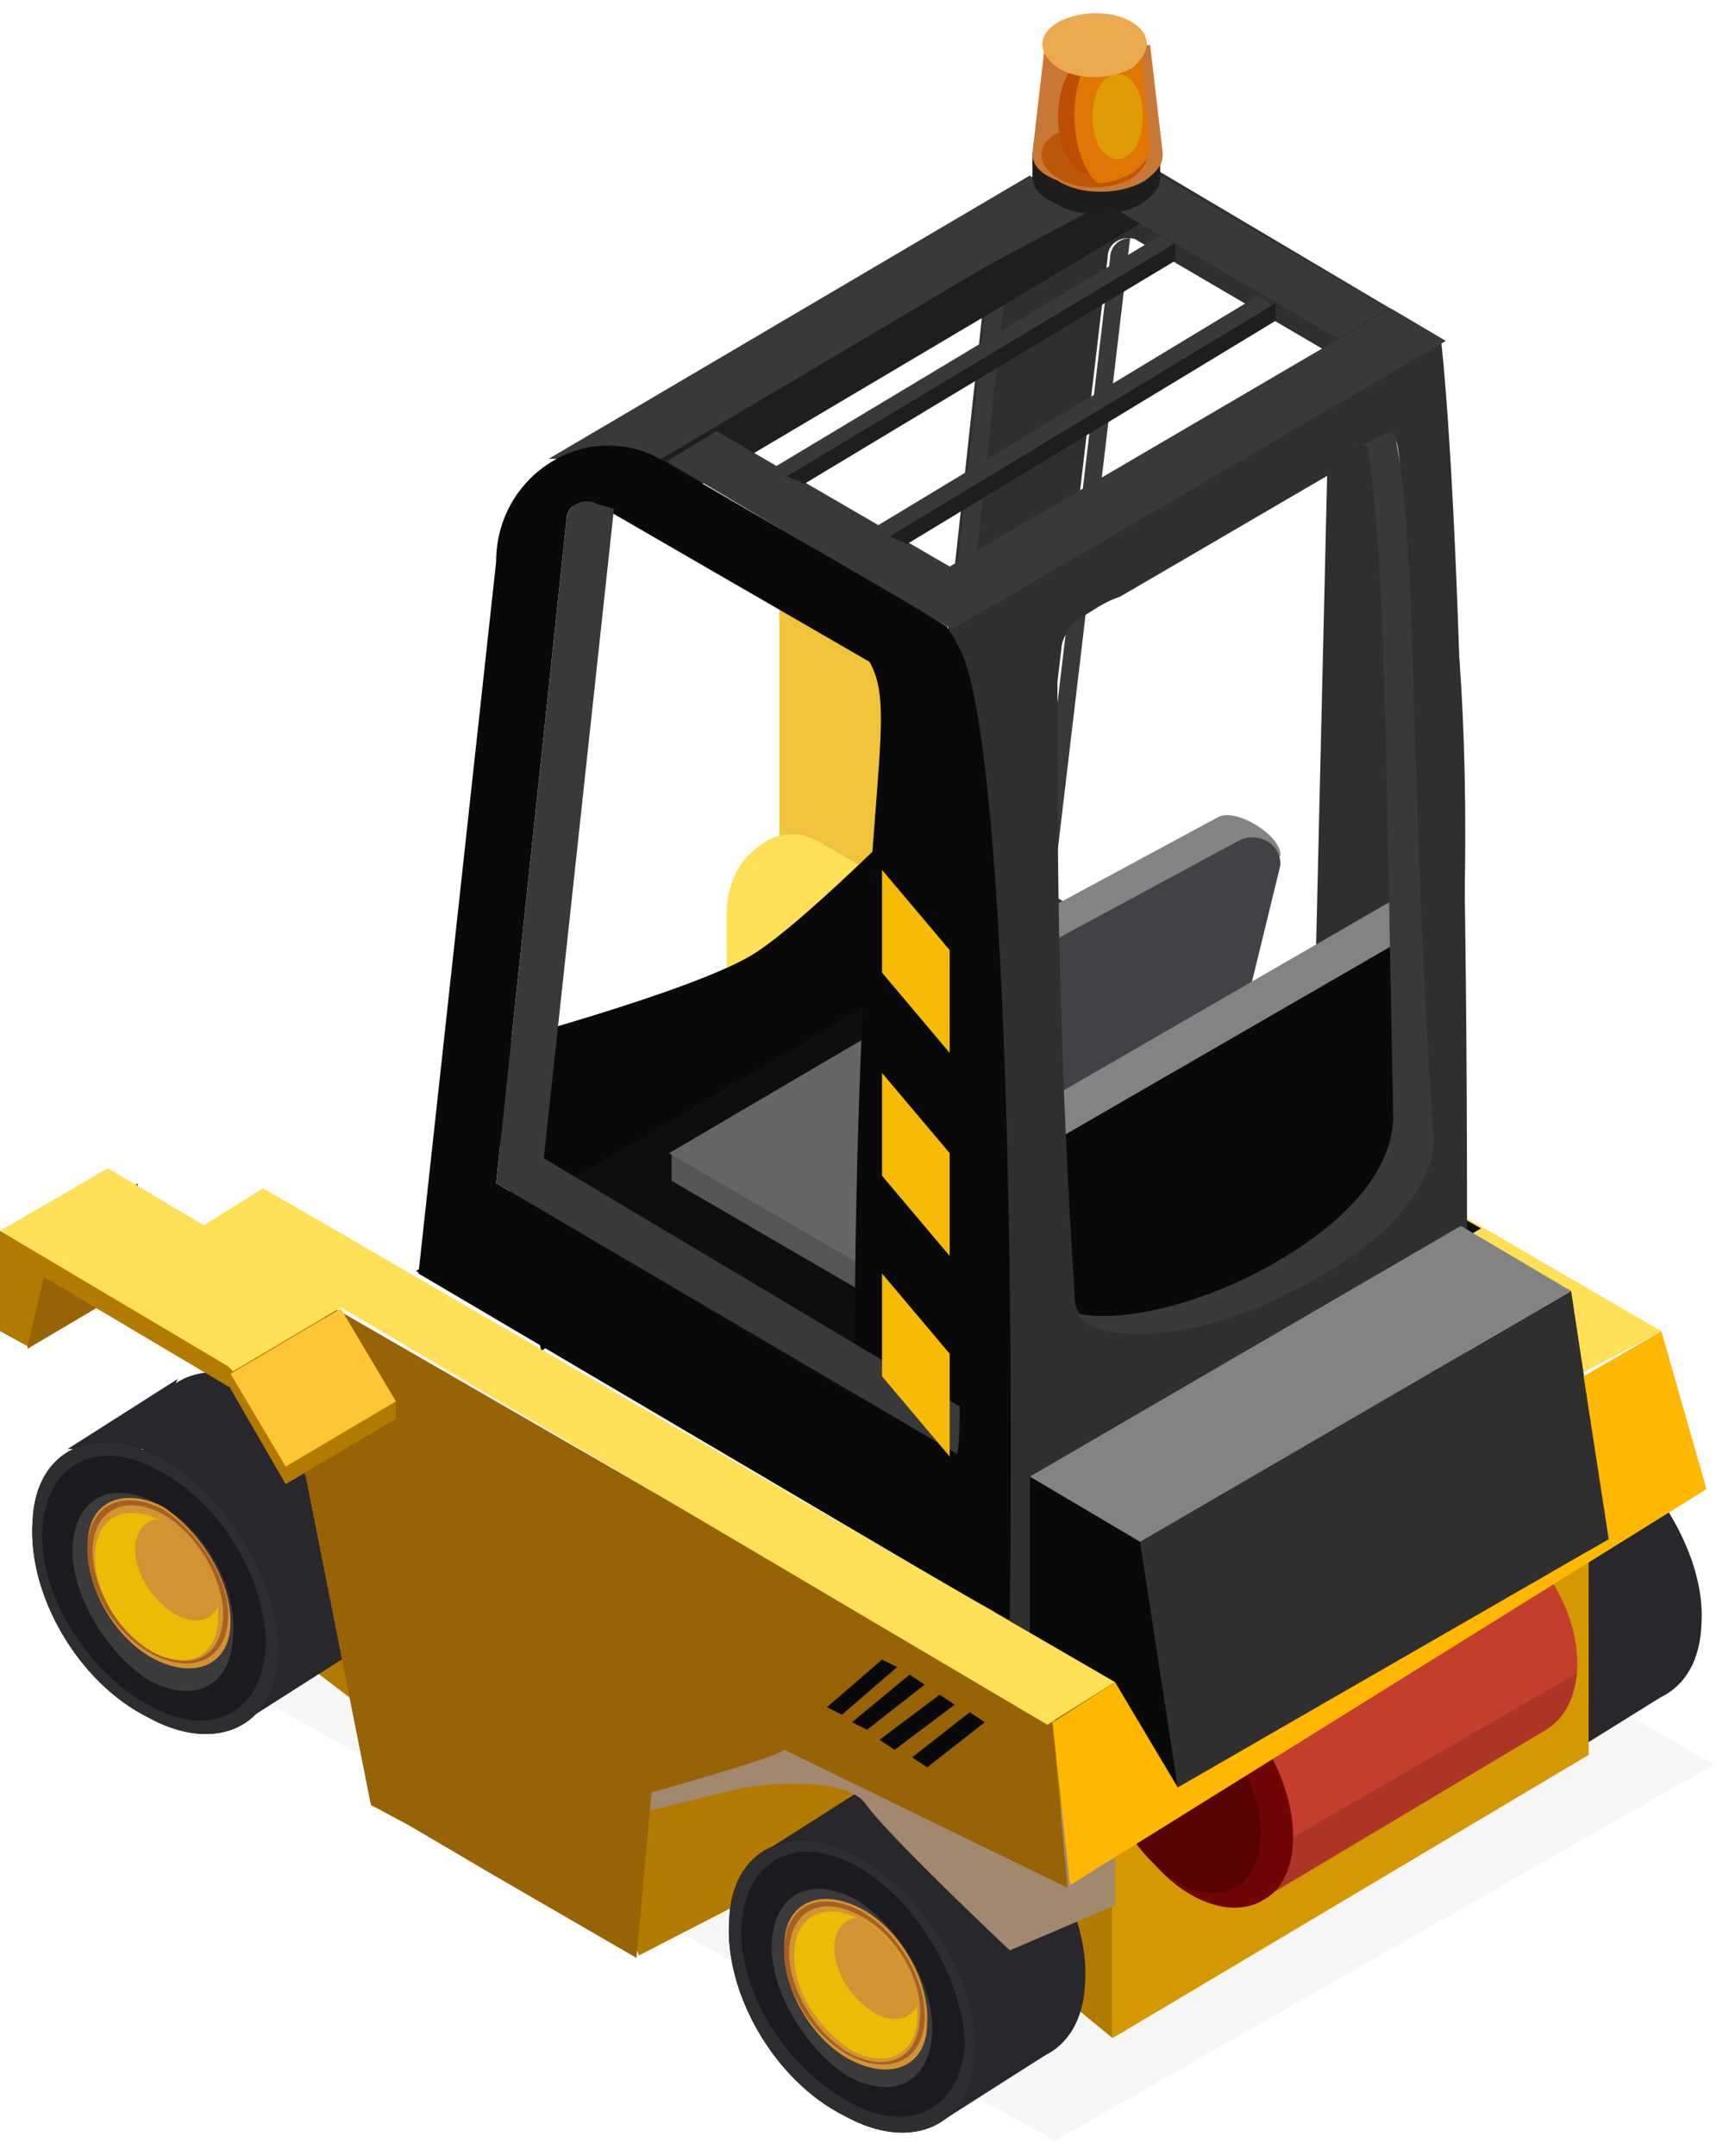 <?xml version="1.0" encoding="UTF-8"?> <svg xmlns="http://www.w3.org/2000/svg" xmlns:xlink="http://www.w3.org/1999/xlink" version="1.1" id="Слой_1" x="0px" y="0px" viewBox="0 0 69 86" style="enable-background:new 0 0 69 86;" xml:space="preserve"> <style type="text/css"> .st0{opacity:0.2;fill:#D4D4D4;} .st1{fill:#2F2F2F;} .st2{fill-rule:evenodd;clip-rule:evenodd;fill:#B37A00;} .st3{fill-rule:evenodd;clip-rule:evenodd;fill:#28272C;} .st4{fill-rule:evenodd;clip-rule:evenodd;fill:#18171D;} .st5{fill-rule:evenodd;clip-rule:evenodd;} .st6{fill-rule:evenodd;clip-rule:evenodd;fill:#2E2D30;} .st7{fill-rule:evenodd;clip-rule:evenodd;fill:#1B1B1F;} .st8{fill-rule:evenodd;clip-rule:evenodd;fill:#3B3B3B;} .st9{fill-rule:evenodd;clip-rule:evenodd;fill:#D49332;} .st10{fill-rule:evenodd;clip-rule:evenodd;fill:#A76022;} .st11{fill-rule:evenodd;clip-rule:evenodd;fill:#EDBB05;} .st12{fill:#F1C33A;} .st13{fill-rule:evenodd;clip-rule:evenodd;fill:#010007;} .st14{fill:#FFE057;} .st15{fill:#B37A00;} .st16{fill:#D49800;} .st17{fill:#976305;} .st18{fill:#393939;} .st19{fill:#090909;} .st20{fill:#0E0E0E;} .st21{fill:#545557;} .st22{fill:#646566;} .st23{fill:#848484;} .st24{fill:#414245;} .st25{fill:#838383;} .st26{fill:#1E1E1E;} .st27{fill:url(#SVGID_1_);} .st28{fill:#700505;} .st29{fill:#570303;} .st30{fill:#A1886F;} .st31{fill:#F7BB06;} .st32{fill:#1D1D1D;} .st33{fill:#C97735;} .st34{fill:#BC5705;} .st35{fill:#BD4D00;} .st36{fill:#E07705;} .st37{fill:#E09C05;} .st38{fill:#EDA94D;} .st39{fill:#FFC534;} .st40{fill:#FFB700;} </style> <path class="st0" d="M68.4,70.4L28.8,47.2L2.3,63.3l39.8,22.1L68.4,70.4z"></path> <path class="st1" d="M53,17.4l-0.7,29.8l4.3-1.7C56.5,45.5,58.3,12.9,53,17.4z"></path> <path class="st2" d="M7.9,54.9v8.2l8,6.1C16,69.2,15.8,57.1,7.9,54.9z"></path> <path class="st3" d="M10.9,55.4c-2.7-1.5-5.1-0.4-5.2,2.5c-0.2,2.9,1.8,6.4,4.6,7.8c2.7,1.5,5.1,0.4,5.2-2.5 C15.6,60.4,13.6,56.9,10.9,55.4z"></path> <path class="st3" d="M2.7,57.8l4.4-2.8l-1.4,2.8H2.7z"></path> <path class="st3" d="M9.7,68.7l4.4-2.8l-3.8-1.8l-0.5,3.2L9.7,68.7z"></path> <path class="st4" d="M6.5,58.2c-2.7-1.5-5.1-0.4-5.2,2.5c-0.2,2.9,1.8,6.4,4.6,7.8C8.6,70,11,68.9,11.1,66 C11.2,63.2,9.1,59.7,6.5,58.2z"></path> <path class="st5" d="M6.4,59.6c-1.9-1.1-3.6-0.3-3.8,1.8C2.5,63.4,4,66,5.9,67c1.9,1.1,3.6,0.3,3.8-1.8C9.8,63.3,8.3,60.7,6.4,59.6z "></path> <path class="st6" d="M6.5,58.2c-2.7-1.5-5.1-0.4-5.2,2.5c-0.2,2.9,1.8,6.4,4.6,7.8C8.6,70,11,68.9,11.1,66 C11.2,63.2,9.1,59.7,6.5,58.2z"></path> <path class="st7" d="M6.4,58.7c-2.4-1.4-4.5-0.4-4.7,2.2c-0.2,2.6,1.7,5.7,4.2,7.1c2.4,1.4,4.5,0.4,4.7-2.2 C10.7,63.2,8.9,60,6.4,58.7z"></path> <path class="st8" d="M6.3,60c-1.8-1-3.3-0.3-3.4,1.7c-0.1,1.8,1.3,4.2,3,5.3c1.8,1,3.3,0.3,3.4-1.7C9.5,63.3,8.1,60.9,6.3,60z"></path> <path class="st9" d="M6.5,60.1c-1.6-0.8-3-0.2-3,1.5c-0.1,1.7,1.1,3.8,2.7,4.6c1.6,0.8,3,0.2,3-1.5S8,61.1,6.5,60.1z"></path> <path class="st10" d="M6.5,60.2c-1.6-0.8-2.9-0.2-3,1.4c-0.1,1.7,1.1,3.6,2.6,4.4c1.6,0.8,2.9,0.2,3-1.4S7.9,61.1,6.5,60.2z"></path> <path class="st9" d="M6.5,60.4c-1.5-0.8-2.7-0.2-2.8,1.3c-0.1,1.5,1,3.4,2.4,4.2c1.5,0.8,2.7,0.2,2.8-1.3C9,63.1,7.9,61.2,6.5,60.4z "></path> <path class="st11" d="M8.7,64.1c-0.1-1.3-1-2.9-2.3-3.5H6.3C5,60,3.9,60.5,3.8,61.9c-0.1,1.5,0.9,3.2,2.3,4c1.4,0.7,2.5,0.2,2.6-1.2 C8.7,64.4,8.7,64.2,8.7,64.1z"></path> <path class="st9" d="M6.4,60.6c-0.6,0-0.9,0.4-1,1c-0.1,1,0.6,2.2,1.6,2.8c0.7,0.4,1.4,0.3,1.7-0.3C8.6,62.7,7.7,61.2,6.4,60.6z"></path> <path class="st12" d="M39.4,26.8l-8.3-4.9v13.5l8.3,4.9V26.8z"></path> <path class="st12" d="M58.1,51.1l1.5,0.9v-0.9H58.1z"></path> <path class="st3" d="M63.3,57c-2.7-1.5-5.1-0.4-5.2,2.5c-0.2,2.9,1.8,6.4,4.6,7.8c2.7,1.5,5.1,0.4,5.2-2.5 C68.1,62,65.9,58.5,63.3,57z"></path> <path class="st13" d="M55.1,59.4l4.4-2.8l-1.4,2.8H55.1z"></path> <path class="st3" d="M62.1,70.3l4.5-2.8l-3.8-1.8l-0.5,3.2L62.1,70.3z"></path> <path class="st4" d="M58.8,59.8c-2.7-1.5-5.1-0.4-5.2,2.5c-0.2,2.9,1.8,6.4,4.6,7.8c2.7,1.5,5.1,0.4,5.2-2.5 C63.6,64.8,61.5,61.2,58.8,59.8z"></path> <path class="st5" d="M58.7,61.2c-1.9-1.1-3.6-0.3-3.8,1.8c-0.1,2,1.4,4.6,3.3,5.6c1.9,1.1,3.6,0.3,3.8-1.8 C62.2,64.8,60.7,62.3,58.7,61.2z"></path> <path class="st6" d="M58.8,59.8c-2.7-1.5-5.1-0.4-5.2,2.5c-0.2,2.9,1.8,6.4,4.6,7.8c2.7,1.5,5.1,0.4,5.2-2.5 C63.6,64.8,61.5,61.2,58.8,59.8z"></path> <path class="st7" d="M58.8,60.2c-2.4-1.4-4.5-0.4-4.7,2.2c-0.2,2.6,1.7,5.7,4.2,7.1c2.4,1.4,4.5,0.4,4.7-2.2 C63.1,64.8,61.2,61.6,58.8,60.2z"></path> <path class="st8" d="M58.7,61.5c-1.8-1-3.3-0.3-3.4,1.7c-0.1,1.8,1.3,4.2,3,5.3c1.8,1,3.3,0.3,3.4-1.7 C61.9,64.8,60.5,62.4,58.7,61.5z"></path> <path class="st9" d="M58.8,61.7c-1.6-0.8-3-0.2-3,1.5c-0.1,1.7,1.1,3.8,2.7,4.6c1.6,0.8,3,0.2,3-1.5C61.7,64.7,60.5,62.6,58.8,61.7z "></path> <path class="st10" d="M58.8,61.8c-1.6-0.8-2.9-0.2-3,1.4c-0.1,1.7,1.1,3.6,2.6,4.4c1.6,0.8,2.9,0.2,3-1.4 C61.6,64.7,60.4,62.6,58.8,61.8z"></path> <path class="st9" d="M58.8,62c-1.5-0.8-2.7-0.2-2.8,1.3c-0.1,1.5,1,3.4,2.4,4.2c1.5,0.8,2.7,0.2,2.8-1.3 C61.4,64.7,60.3,62.8,58.8,62z"></path> <path class="st11" d="M61.1,65.7c-0.1-1.3-1-2.9-2.3-3.5h-0.1c-1.3-0.6-2.4-0.1-2.5,1.3c-0.1,1.5,0.9,3.2,2.3,4 c1.4,0.7,2.5,0.2,2.6-1.2C61.1,66,61.1,65.8,61.1,65.7z"></path> <path class="st9" d="M58.8,62.2C58.8,62.2,58.7,62.2,58.8,62.2c-0.6,0-0.9,0.4-1,1c-0.1,1,0.6,2.2,1.6,2.8c0.7,0.4,1.4,0.3,1.7-0.3 C61,64.3,60,62.8,58.8,62.2z"></path> <path class="st14" d="M66.3,53.1l-3.6,1.9L29,44.4v-8c0-0.8,0.3-1.6,0.7-2.1c0.9-1,1.9-1.4,3.2-0.6L66.3,53.1z"></path> <path class="st15" d="M44.4,68.3l-9,5.6l9,7.4V68.3z"></path> <path class="st2" d="M25.5,78l10.3-5.3L33.2,67c0,0,0.6,1.5-1.8,2.7C28.9,70.9,21.6,68.9,25.5,78z"></path> <path class="st16" d="M63.4,57L44.4,68.3v13L63.4,70V57z"></path> <path class="st17" d="M41.1,70.7l15.4-9.2l1.2-1l-21.1,5.1L41.1,70.7z"></path> <path class="st1" d="M57.5,13.5L46.2,6.8c-1.7-0.9-3.5-0.7-4.9,0.2l-0.2,0.1c-1,0.8-1.7,2.1-1.7,3.6l-3.1,28.4l21.6,12.8 C58.2,27.4,57.5,13.5,57.5,13.5z M57.9,46.5l-16.8-10l3.1-26.2c0-0.6,0.5-0.8,0.8-0.8c0.1,0,0.3,0,0.4,0.1l10.6,6.2 C57.4,18.1,59.5,26.2,57.9,46.5z"></path> <path class="st18" d="M40.3,9.9c0-1,0.4-1.9,0.9-2.7c-1,0.8-1.7,2.1-1.7,3.6l-3.1,28.4L58,52c0-0.5,0.1-0.8,0.1-1.3L37.2,38.3 L40.3,9.9z"></path> <path class="st18" d="M45.1,9.5c-0.4,0-0.8,0.3-0.8,0.8l-3.1,26.2l16.8,10c0-0.5,0.1-0.8,0.1-1.3l-16.1-9.5L45.1,9.5z"></path> <path class="st19" d="M37.8,31c0,0-5.5,5.7-7.8,7.1c-2.5,1.5-10.8,3.7-10.8,3.7l2.4,12.1l15.1-11.6L37.8,31z"></path> <path class="st20" d="M59.1,49L36.6,62.2L16.6,50.7l22.4-13.2L59.1,49z"></path> <path class="st21" d="M46.6,45.5v1.1c0,0.5-0.2,0.9-0.6,1.2l-7.6,4.4c-0.9,0.6-2.1,0.6-3,0L27.8,47l8.9-6.8l4.5,2.7l4.1,2.3 L46.6,45.5z"></path> <path class="st21" d="M46.6,45.5v1.1c0,0.5-0.2,0.9-0.6,1.2l-7.6,4.3c-0.9,0.6-2.1,0.6-3,0l-8.6-5V46l18.5-0.8L46.6,45.5z"></path> <path class="st22" d="M26.7,46l8.6,5c0.9,0.6,2.1,0.6,3,0l7.6-4.4c0.8-0.5,0.8-1.8,0-2.2l-8.3-4.8L26.7,46z"></path> <path class="st23" d="M41.2,43.5l9.1-7.4l0.8-2c0-0.8-1.8-1.9-2.5-1.5L41,36.7c-1,0.6-4.7,1.5-4.7,2.6l1.5,0.8L41.2,43.5z"></path> <path class="st24" d="M49.5,33.5l-7.6,4.1c-1,0.6-4.7,1.5-4.7,2.6l-0.6,12.4l11.5-5.8l3-12.3C51.1,33.6,50.2,33.2,49.5,33.5z"></path> <path class="st25" d="M57.5,34.8L38.8,45.6l2.5,12.1l15-11.6L57.5,34.8z"></path> <path class="st19" d="M57.5,36.6L38.8,47.4l2.5,12.1l15-11.6L57.5,36.6z"></path> <path class="st26" d="M46.2,8.5l-6.7,4l-13,7.7h-4.5L41.1,8.9l0.2-0.1c1.2-0.8,3.4-2.5,4.9-1.9V8.5z"></path> <path class="st1" d="M57.5,13.5L37.8,25.1c0,0,0.9,13.7,1.2,45.3l19.5-11.9C58.8,23.6,57.5,13.5,57.5,13.5z M57.2,45.2 c0.1,0.8-0.5,3.7-6,6.4c-4.6,2.2-8.2,1.8-8.3,0.3c-0.7-11-0.7-17.6-0.7-24.3c0-1.2,0-2.4,1-3c0.5-0.3,0.9-0.6,1.5-0.8 c3.1-1.8,7.7-4.5,10.3-6c0.2-0.1,0.5-0.2,0.6-0.3C56.3,17.3,55.5,28.3,57.2,45.2z"></path> <path class="st18" d="M54.6,18c0.7,4.6,0.7,12,1,26.5c0,0.8-0.2,3.6-5.7,6.4c-2.9,1.4-5.4,1.8-6.9,1.5c0.6,1.1,4.1,1.3,8.2-0.7 c5.6-2.7,6.1-5.5,6-6.4c-1-15.1-0.6-23.2-1.5-27.8c-0.1-0.7-0.7,0.2-1.5,0.2C54.4,17.7,54.6,17.8,54.6,18z"></path> <path class="st18" d="M44.1,8.1l9.3,5.4l2-1.2l-9.3-5.4c-1.7-0.9-3.5-0.7-4.9,0.2L41.1,7L21.9,18.3h4.5l13-7.7L44.1,8.1z"></path> <path class="st18" d="M55.5,12.3L37.9,22.6l-9.3-5.4l-2,1.2l9.1,5.4l2.3,1.3l19.7-11.5L55.5,12.3z"></path> <path class="st25" d="M39.7,64.5c0.1,1.4-0.3,2.9-0.5,4.3l-1.5,0.8c0.3-2.1,0.5-4.1,0.6-6c2.8-31-2.8-39.7-2.8-39.7l0.1-0.1l2,1.2 c0,0,0.1,0.1,0.1,0.2c0.1,0.1,0.2,0.3,0.3,0.5C39.8,28.3,37.7,43.4,39.7,64.5z"></path> <path class="st19" d="M38.2,25.7c-0.1-0.2-0.2-0.4-0.3-0.5c0-0.1-0.1-0.1-0.1-0.2l-2-1.2l-9.3-5.4c-3-1.8-6.7,0.5-6.7,4l-3.1,28.4 l21.9,12.9l1.3,0.7l0.4,0.2C40.5,48.4,40,28.5,38.2,25.7z M34.1,55.7l-14.3-8.5l2.8-26.4c0-0.6,0.5-0.8,0.8-0.8 c0.2,0,0.3,0.1,0.4,0.1l10.9,6.3C36,28.7,34.1,32,34.1,55.7z"></path> <path class="st18" d="M23.8,20.1c-0.1-0.1-0.3-0.1-0.4-0.1c-0.4,0-0.8,0.3-0.8,0.8l-2.8,26.4l18.4,10.8c0.1-0.6,0.1-1.3,0.1-1.9 l-16.6-9.9l2.8-25.9L23.8,20.1z"></path> <linearGradient id="SVGID_1_" gradientUnits="userSpaceOnUse" x1="57.378" y1="16.171" x2="52.373" y2="24.84" gradientTransform="matrix(1 0 0 -1 0 88)"> <stop offset="0.161" style="stop-color:#AC3528"></stop> <stop offset="0.163" style="stop-color:#C53D2D"></stop> <stop offset="0.559" style="stop-color:#C53D2D"></stop> <stop offset="0.562" style="stop-color:#E74834"></stop> <stop offset="0.873" style="stop-color:#E74834"></stop> <stop offset="0.874" style="stop-color:#E24632"></stop> </linearGradient> <path class="st27" d="M50.3,75.8L61.7,69c1.5-0.9,1.7-3.5,0.3-5.8s-3.7-3.5-5.2-2.7l-11.5,6.9L50.3,75.8z"></path> <path class="st28" d="M45.5,67.3c1.5-0.9,3.9,0.3,5.2,2.7c1.3,2.4,1.2,5-0.3,5.8c-1.5,0.9-3.9-0.3-5.2-2.7 C43.9,70.8,44,68.3,45.5,67.3z"></path> <path class="st29" d="M45.4,68.5c1.2-0.7,3,0.3,4.2,2.1c1.1,1.8,0.9,4-0.3,4.7s-3-0.3-4.2-2.1C44.1,71.3,44.2,69.3,45.4,68.5z"></path> <path class="st19" d="M47,71.2l-5.9-3.1v-9.2l4.4,2.6L47,71.2z"></path> <path class="st1" d="M62.7,51.5l-17.2,10l1.5,9.8l17.2-9.9L62.7,51.5z"></path> <path class="st25" d="M62.7,51.5l-17.2,10l-4.4-2.6l17.2-10L62.7,51.5z"></path> <path class="st3" d="M38.7,71.3c-2.7-1.5-5.1-0.4-5.2,2.5c-0.2,2.9,1.8,6.4,4.6,7.8c2.7,1.5,5.1,0.4,5.2-2.5 C43.5,76.3,41.5,72.8,38.7,71.3z"></path> <path class="st3" d="M30.6,73.8L35,71l-1.4,2.8H30.6z"></path> <path class="st3" d="M37.6,84.6l4.4-2.8l-3.8-1.8l-0.5,3.2L37.6,84.6z"></path> <path class="st4" d="M34.3,74.1c-2.7-1.5-5.1-0.4-5.2,2.5c-0.2,2.9,1.8,6.4,4.6,7.8c2.7,1.5,5.1,0.4,5.2-2.5 C39.1,79.1,36.9,75.6,34.3,74.1z"></path> <path class="st5" d="M34.2,75.6c-1.9-1.1-3.6-0.3-3.8,1.8c-0.1,2,1.4,4.6,3.3,5.6c1.9,1.1,3.6,0.3,3.8-1.8 C37.6,79.2,36.1,76.6,34.2,75.6z"></path> <path class="st6" d="M34.3,74.1c-2.7-1.5-5.1-0.4-5.2,2.5c-0.2,2.9,1.8,6.4,4.6,7.8c2.7,1.5,5.1,0.4,5.2-2.5 C39.1,79.1,36.9,75.6,34.3,74.1z"></path> <path class="st7" d="M34.3,74.5c-2.4-1.4-4.5-0.4-4.7,2.2c-0.2,2.6,1.7,5.7,4.2,7.1c2.4,1.4,4.5,0.4,4.7-2.2 C38.5,79.2,36.7,75.9,34.3,74.5z"></path> <path class="st8" d="M34.2,75.8c-1.8-1-3.3-0.3-3.4,1.7c-0.1,1.8,1.3,4.2,3,5.3c1.8,1,3.3,0.3,3.4-1.7 C37.3,79.2,35.9,76.9,34.2,75.8z"></path> <path class="st9" d="M34.3,76.1c-1.6-0.8-3-0.2-3,1.5c-0.1,1.7,1.1,3.8,2.7,4.6c1.6,0.8,3,0.2,3-1.5C37.1,79,35.9,76.9,34.3,76.1z"></path> <path class="st10" d="M34.3,76.2c-1.6-0.8-2.9-0.2-3,1.4c-0.1,1.7,1.1,3.6,2.6,4.4c1.6,0.8,2.9,0.2,3-1.4C37,79,35.8,77,34.3,76.2z"></path> <path class="st9" d="M34.3,76.4c-1.5-0.8-2.7-0.2-2.8,1.3c-0.1,1.5,1,3.4,2.4,4.2c1.5,0.8,2.7,0.2,2.8-1.3 C36.9,79,35.7,77.1,34.3,76.4z"></path> <path class="st11" d="M36.6,80c-0.1-1.3-1-2.9-2.3-3.5h-0.1c-1.3-0.6-2.4-0.1-2.5,1.3c-0.1,1.5,0.9,3.1,2.3,4 c1.3,0.7,2.5,0.2,2.6-1.2C36.6,80.3,36.6,80.2,36.6,80z"></path> <path class="st9" d="M34.3,76.5C34.3,76.5,34.2,76.5,34.3,76.5c-0.6,0-0.9,0.4-1,1c-0.1,1,0.6,2.2,1.6,2.8c0.7,0.4,1.4,0.3,1.7-0.3 C36.5,78.6,35.5,77.1,34.3,76.5z"></path> <path class="st30" d="M26.4,69.6v-0.8l-0.8,3.5l4.1-1c0,0,3.8-0.6,4.8,0.6c0.9,1.3,5.8,5.9,5.8,5.9l4.2-1.8v-2.9l-12.1-5.5 L26.4,69.6z"></path> <path class="st17" d="M42,68.7l0.6,6.6l-11.3-5.5C31,70.1,26,71.5,26,71.5l-0.6,6.6l-5.7-3.3l-3.4-2L14.8,72l-2.6-13.1L9.8,54 l-2.2-0.6L8,49.1L42,68.7z"></path> <path class="st31" d="M37.9,42l-2.7-3.2v-4.1l2.7,3.2V42z"></path> <path class="st31" d="M37.9,50.1l-2.7-3.2v-4.1l2.7,3.2V50.1z"></path> <path class="st31" d="M37.9,58.1l-2.7-3.2v-4.1l2.7,3.2V58.1z"></path> <path class="st18" d="M34.8,21.1l0.6,0.4l15.4-9.3l-0.6-0.4L34.8,21.1z"></path> <path class="st26" d="M35.5,21.4l0.7,0.3l14.7-8.9v-0.7L35.5,21.4z"></path> <path class="st18" d="M30.8,18.7l0.6,0.4l15.5-9.3l-0.6-0.4L30.8,18.7z"></path> <path class="st26" d="M31.4,19l0.7,0.3l14.8-8.9V9.7L31.4,19z"></path> <path class="st32" d="M41.2,7V6.1h0.6c0.1,0,0.1-0.1,0.2-0.1c1-0.6,2.6-0.6,3.5,0c0.1,0,0.1,0.1,0.2,0.2h0.6v0.9 c0,0.4-0.3,0.7-0.7,1c-1,0.6-2.6,0.6-3.5,0C41.4,7.8,41.2,7.4,41.2,7z"></path> <path class="st33" d="M41.2,6.1l0.5-4.3h4.2l0.5,4.3c0,0,0,0,0,0.1c0,0.4-0.3,0.7-0.7,1c-1,0.6-2.6,0.6-3.5,0 C41.4,6.9,41.2,6.5,41.2,6.1z"></path> <path class="st34" d="M45.2,5.3c-0.8-0.5-2.1-0.5-3,0s-0.8,1.3,0,1.8c0.8,0.5,2.1,0.5,3,0C46,6.5,46,5.7,45.2,5.3z"></path> <path class="st35" d="M42.6,3C43.1,2,44,2,44.5,3c0.6,0.9,0.6,2.4,0,3.3c-0.6,0.9-1.4,0.9-1.9,0C42.1,5.5,42.1,3.9,42.6,3z"></path> <path class="st36" d="M45.2,6.9c-0.4,0.2-0.8,0.4-1.4,0.4l-0.1-0.1c-0.1-0.1-0.2-0.2-0.3-0.4c-0.7-1.2-0.7-3.2,0-4.4 c0.2-0.3,0.4-0.6,0.6-0.6h1.4l0.1,0.1l0.4,4c0,0,0,0,0,0.1C45.9,6.2,45.6,6.6,45.2,6.9z"></path> <path class="st37" d="M43.9,3.4c0.4-0.6,1-0.6,1.4,0c0.4,0.6,0.4,1.8,0,2.5c-0.4,0.6-1,0.6-1.4,0C43.5,5.2,43.5,4.1,43.9,3.4z"></path> <path class="st38" d="M45.2,0.9c-0.8-0.5-2.1-0.5-3,0c-0.8,0.5-0.8,1.2,0,1.8c0.8,0.5,2.1,0.5,3,0C45.9,2.1,46,1.4,45.2,0.9z"></path> <path class="st14" d="M44.5,67.1l-2.7,1.7L8.1,48.9l2.4-1.5L44.5,67.1z"></path> <path class="st19" d="M39.3,68.7l-0.6-0.4l-2.3,1.8l0.6,0.4L39.3,68.7z"></path> <path class="st19" d="M38.1,68l-0.6-0.4l-2.4,1.8l0.6,0.4L38.1,68z"></path> <path class="st19" d="M36.9,67.2l-0.6-0.4l-2.3,1.9l0.6,0.3L36.9,67.2z"></path> <path class="st19" d="M35.8,66.5l-0.6-0.3L33,68.1l0.6,0.3L35.8,66.5z"></path> <path class="st17" d="M5.5,47.2l-4.4,2.5v4.1l4.4-2.6V47.2z"></path> <path class="st15" d="M9.2,55.4l2.2,3.8l4.4-2.6v-0.7l-6.6-1.1V55.4z"></path> <path class="st15" d="M0,53.1l1.1,0.6l0.8-3.4L0,49.1V53.1z"></path> <path class="st15" d="M0,49.9l9.1,5.4l0.2,0.1l4.4-2.5l-0.2-0.2h-0.1L0,49.1V49.9z"></path> <path class="st14" d="M0,49.1l9.1,5.4l0.2,0.2l4.4-2.6l-0.2-0.1L13.4,52l-9.1-5.4L0,49.1z"></path> <path class="st39" d="M9.2,54.8l2.2,3.7l4.4-2.6l-2.2-3.7L9.2,54.8z"></path> <path class="st40" d="M44.5,67.1l2.5,4.2l17.2-9.9l-1-6.5l3.1-1.8l1.8,6.3L42.7,75.2L42,68.7L44.5,67.1z"></path> </svg> 